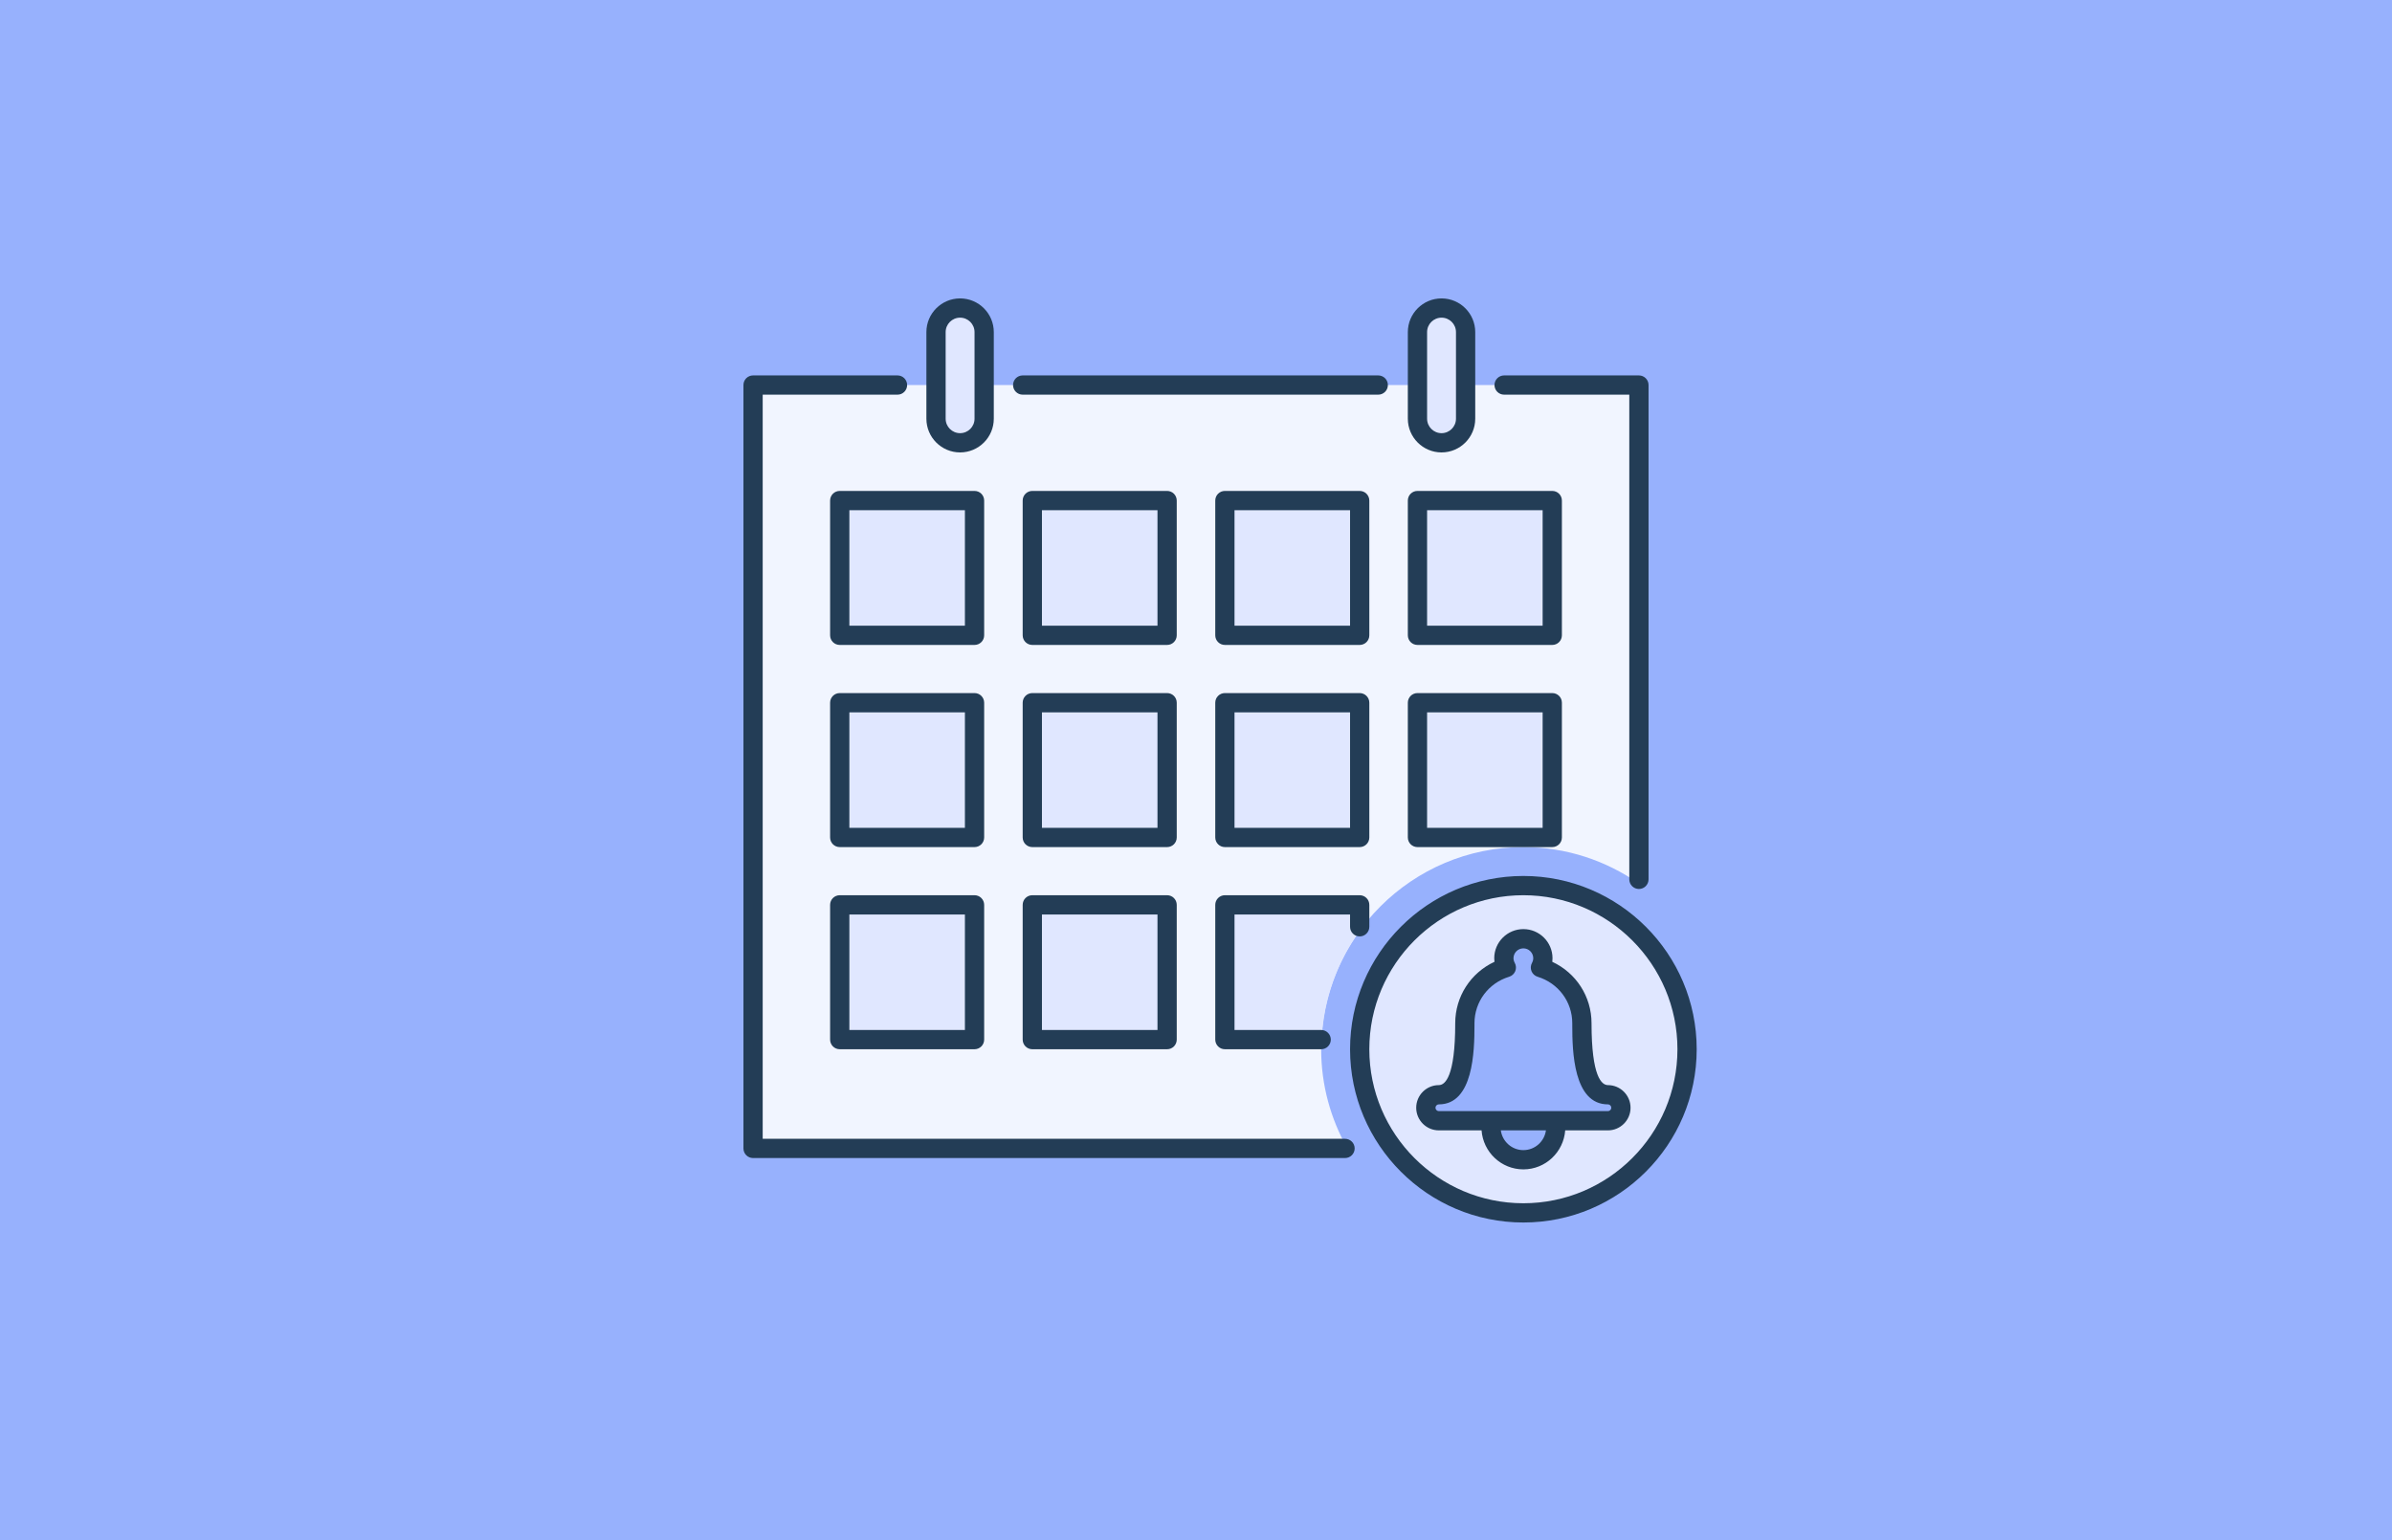 <?xml version="1.0" encoding="UTF-8"?>
<svg width="354px" height="228px" viewBox="0 0 354 228" version="1.1" xmlns="http://www.w3.org/2000/svg" xmlns:xlink="http://www.w3.org/1999/xlink">
    <title>Tactics Icons Color / Acquisition &amp; Conversion / Replenishment</title>
    <g id="Tactics-Icons-Color-/-Acquisition-&amp;-Conversion-/-Replenishment" stroke="none" stroke-width="1" fill="none" fill-rule="evenodd">
        <rect id="bg" fill="#97B1FD" x="0" y="0" width="354" height="228"></rect>
        <g id="Group" transform="translate(63, 0)">
            <g id="Icon" transform="translate(47.024, 44.175)">
                <path d="M85.501,111.15 C85.501,94.648 98.924,81.225 115.426,81.225 C121.784,81.225 127.674,83.233 132.526,86.627 L132.526,12.825 L1.426,12.825 L1.426,125.833 L89.38,125.833 C86.921,121.49 85.501,116.487 85.501,111.15" id="calendar-bg" fill="#F1F5FF"></path>
                <path d="M34.201,89.775 L34.201,109.725 L14.251,109.725 L14.251,89.775 L34.201,89.775 Z M62.701,89.775 L62.701,109.725 L42.751,109.725 L42.751,89.775 L62.701,89.775 Z M91.201,89.775 L91.201,93.652 C87.895,98.217 85.857,103.739 85.573,109.725 L85.573,109.725 L71.251,109.725 L71.251,89.775 L91.201,89.775 Z M34.201,59.85 L34.201,79.8 L14.251,79.8 L14.251,59.85 L34.201,59.85 Z M119.701,59.85 L119.701,79.8 L99.751,79.8 L99.751,59.85 L119.701,59.85 Z M62.701,59.85 L62.701,79.8 L42.751,79.8 L42.751,59.85 L62.701,59.85 Z M91.201,59.85 L91.201,79.8 L71.251,79.8 L71.251,59.85 L91.201,59.85 Z M34.201,29.925 L34.201,49.875 L14.251,49.875 L14.251,29.925 L34.201,29.925 Z M119.701,29.925 L119.701,49.875 L99.751,49.875 L99.751,29.925 L119.701,29.925 Z M62.701,29.925 L62.701,49.875 L42.751,49.875 L42.751,29.925 L62.701,29.925 Z M91.201,29.925 L91.201,49.875 L71.251,49.875 L71.251,29.925 L91.201,29.925 Z" id="months" fill="#E0E7FF"></path>
                <path d="M32.063,1.425 C34.023,1.425 35.626,3.028 35.626,4.987 L35.626,17.812 C35.626,19.709 34.124,21.271 32.252,21.37 L32.063,21.375 C30.104,21.375 28.501,19.772 28.501,17.812 L28.501,4.987 C28.501,3.028 30.104,1.425 32.063,1.425 Z M103.313,1.425 C105.273,1.425 106.876,3.028 106.876,4.987 L106.876,17.812 C106.876,19.709 105.374,21.271 103.502,21.37 L103.313,21.375 C101.354,21.375 99.751,19.772 99.751,17.812 L99.751,4.987 C99.751,3.028 101.354,1.425 103.313,1.425 Z" id="rings" fill="#E0E7FF"></path>
                <path d="M91.201,111.15 C91.201,97.771 102.046,86.925 115.426,86.925 C128.805,86.925 139.651,97.771 139.651,111.15 C139.651,124.529 128.805,135.375 115.426,135.375 C102.046,135.375 91.201,124.529 91.201,111.15" id="badge" fill="#E0E7FF"></path>
                <path d="M120.237,122.698 C120.237,125.356 118.083,127.509 115.426,127.509 C112.769,127.509 110.614,125.356 110.614,122.698 L120.237,122.698 Z M115.426,94.79 C117.021,94.79 118.313,96.084 118.313,97.677 C118.313,98.18 118.172,98.646 117.947,99.056 C121.492,100.142 124.087,103.401 124.087,107.301 C124.087,112.149 124.552,117.886 127.936,117.886 C128.995,117.886 129.861,118.753 129.861,119.811 C129.861,120.87 128.995,121.736 127.936,121.736 L127.936,121.736 L102.916,121.736 C101.857,121.736 100.991,120.87 100.991,119.811 C100.991,118.753 101.857,117.886 102.916,117.886 C106.299,117.886 106.765,112.149 106.765,107.301 C106.765,103.401 109.36,100.142 112.904,99.056 C112.679,98.646 112.539,98.18 112.539,97.677 C112.539,96.084 113.832,94.79 115.426,94.79 Z" id="bell" fill="#97B1FD"></path>
                <path d="M115.426,85.5 C129.569,85.5 141.076,97.007 141.076,111.15 C141.076,125.293 129.569,136.8 115.426,136.8 C101.283,136.8 89.776,125.293 89.776,111.15 C89.776,97.007 101.283,85.5 115.426,85.5 Z M115.426,88.35 C102.854,88.35 92.626,98.579 92.626,111.15 C92.626,123.721 102.854,133.95 115.426,133.95 C127.997,133.95 138.226,123.721 138.226,111.15 C138.226,98.579 127.997,88.35 115.426,88.35 Z M115.425,93.366 C117.804,93.366 119.737,95.299 119.737,97.678 C119.737,97.856 119.726,98.032 119.705,98.208 C123.229,99.846 125.512,103.345 125.512,107.301 C125.512,115.271 127.031,116.461 127.936,116.461 C129.782,116.461 131.286,117.964 131.286,119.811 C131.286,121.658 129.782,123.161 127.936,123.161 L127.936,123.161 L121.616,123.161 C121.375,126.38 118.706,128.935 115.425,128.935 C112.145,128.935 109.477,126.38 109.237,123.161 L109.237,123.161 L102.915,123.161 C101.069,123.161 99.565,121.658 99.565,119.811 C99.565,117.964 101.069,116.461 102.915,116.461 C103.82,116.461 105.339,115.271 105.339,107.301 C105.339,103.345 107.624,99.846 111.148,98.206 C111.125,98.032 111.113,97.856 111.113,97.678 C111.113,95.299 113.049,93.366 115.425,93.366 Z M22.8,11.4 C23.588,11.4 24.225,12.038 24.225,12.825 C24.225,13.613 23.588,14.25 22.8,14.25 L22.8,14.25 L2.85,14.25 L2.85,124.408 L89.033,124.408 C89.819,124.408 90.458,125.046 90.458,125.833 C90.458,126.619 89.819,127.258 89.033,127.258 L89.033,127.258 L1.425,127.258 C0.638,127.258 0,126.619 0,125.833 L0,125.833 L0,12.825 C0,12.038 0.638,11.4 1.425,11.4 L1.425,11.4 Z M118.766,123.161 L112.087,123.161 C112.315,124.808 113.717,126.085 115.425,126.085 C117.135,126.085 118.538,124.808 118.766,123.161 L118.766,123.161 Z M115.425,96.216 C114.62,96.216 113.963,96.871 113.963,97.678 C113.963,97.908 114.028,98.141 114.154,98.372 C114.36,98.748 114.385,99.197 114.224,99.593 C114.063,99.99 113.731,100.294 113.322,100.419 C110.251,101.358 108.189,104.124 108.189,107.301 L108.189,107.301 L108.189,107.651 C108.184,111.412 108.024,119.311 102.915,119.311 C102.645,119.311 102.415,119.54 102.415,119.811 C102.415,120.081 102.645,120.311 102.915,120.311 L102.915,120.311 L127.936,120.311 C128.206,120.311 128.436,120.081 128.436,119.811 C128.436,119.54 128.206,119.311 127.936,119.311 C122.826,119.311 122.667,111.412 122.662,107.651 L122.662,107.301 C122.662,104.124 120.6,101.358 117.53,100.419 C117.12,100.294 116.789,99.99 116.627,99.593 C116.466,99.195 116.491,98.748 116.698,98.372 C116.823,98.141 116.887,97.908 116.887,97.678 C116.887,96.871 116.232,96.216 115.425,96.216 Z M91.201,88.35 C91.987,88.35 92.626,88.987 92.626,89.775 L92.626,89.775 L92.626,93.023 C92.626,93.81 91.987,94.448 91.201,94.448 C90.414,94.448 89.776,93.81 89.776,93.023 L89.776,93.023 L89.776,91.2 L72.676,91.2 L72.676,108.3 L85.501,108.3 C86.287,108.3 86.926,108.937 86.926,109.725 C86.926,110.512 86.287,111.15 85.501,111.15 L85.501,111.15 L71.251,111.15 C70.464,111.15 69.826,110.512 69.826,109.725 L69.826,109.725 L69.826,89.775 C69.826,88.987 70.464,88.35 71.251,88.35 L71.251,88.35 Z M62.701,88.35 C63.488,88.35 64.126,88.988 64.126,89.775 L64.126,89.775 L64.126,109.725 C64.126,110.512 63.488,111.15 62.701,111.15 L62.701,111.15 L42.751,111.15 C41.964,111.15 41.326,110.512 41.326,109.725 L41.326,109.725 L41.326,89.775 C41.326,88.988 41.964,88.35 42.751,88.35 L42.751,88.35 Z M34.201,88.35 C34.988,88.35 35.626,88.988 35.626,89.775 L35.626,89.775 L35.626,109.725 C35.626,110.512 34.988,111.15 34.201,111.15 L34.201,111.15 L14.251,111.15 C13.464,111.15 12.826,110.512 12.826,109.725 L12.826,109.725 L12.826,89.775 C12.826,88.988 13.464,88.35 14.251,88.35 L14.251,88.35 Z M32.776,91.2 L15.676,91.2 L15.676,108.3 L32.776,108.3 L32.776,91.2 Z M61.276,91.2 L44.176,91.2 L44.176,108.3 L61.276,108.3 L61.276,91.2 Z M132.526,11.4 C133.312,11.4 133.951,12.038 133.951,12.825 L133.951,12.825 L133.951,86.002 C133.951,86.788 133.312,87.427 132.526,87.427 C131.739,87.427 131.101,86.788 131.101,86.002 L131.101,86.002 L131.101,14.25 L112.576,14.25 C111.789,14.25 111.151,13.612 111.151,12.825 C111.151,12.038 111.789,11.4 112.576,11.4 L112.576,11.4 Z M34.201,58.425 C34.988,58.425 35.626,59.063 35.626,59.85 L35.626,59.85 L35.626,79.8 C35.626,80.587 34.988,81.225 34.201,81.225 L34.201,81.225 L14.251,81.225 C13.464,81.225 12.826,80.587 12.826,79.8 L12.826,79.8 L12.826,59.85 C12.826,59.063 13.464,58.425 14.251,58.425 L14.251,58.425 Z M119.701,58.425 C120.488,58.425 121.126,59.063 121.126,59.85 L121.126,59.85 L121.126,79.8 C121.126,80.587 120.488,81.225 119.701,81.225 L119.701,81.225 L99.751,81.225 C98.964,81.225 98.326,80.587 98.326,79.8 L98.326,79.8 L98.326,59.85 C98.326,59.063 98.964,58.425 99.751,58.425 L99.751,58.425 Z M62.701,58.425 C63.488,58.425 64.126,59.063 64.126,59.85 L64.126,59.85 L64.126,79.8 C64.126,80.587 63.488,81.225 62.701,81.225 L62.701,81.225 L42.751,81.225 C41.964,81.225 41.326,80.587 41.326,79.8 L41.326,79.8 L41.326,59.85 C41.326,59.063 41.964,58.425 42.751,58.425 L42.751,58.425 Z M91.201,58.425 C91.988,58.425 92.626,59.063 92.626,59.85 L92.626,59.85 L92.626,79.8 C92.626,80.587 91.988,81.225 91.201,81.225 L91.201,81.225 L71.251,81.225 C70.464,81.225 69.826,80.587 69.826,79.8 L69.826,79.8 L69.826,59.85 C69.826,59.063 70.464,58.425 71.251,58.425 L71.251,58.425 Z M32.776,61.275 L15.676,61.275 L15.676,78.375 L32.776,78.375 L32.776,61.275 Z M118.276,61.275 L101.176,61.275 L101.176,78.375 L118.276,78.375 L118.276,61.275 Z M61.276,61.275 L44.176,61.275 L44.176,78.375 L61.276,78.375 L61.276,61.275 Z M89.776,61.275 L72.676,61.275 L72.676,78.375 L89.776,78.375 L89.776,61.275 Z M34.201,28.5 C34.988,28.5 35.626,29.138 35.626,29.925 L35.626,29.925 L35.626,49.875 C35.626,50.662 34.988,51.3 34.201,51.3 L34.201,51.3 L14.251,51.3 C13.464,51.3 12.826,50.662 12.826,49.875 L12.826,49.875 L12.826,29.925 C12.826,29.138 13.464,28.5 14.251,28.5 L14.251,28.5 Z M119.701,28.5 C120.488,28.5 121.126,29.138 121.126,29.925 L121.126,29.925 L121.126,49.875 C121.126,50.662 120.488,51.3 119.701,51.3 L119.701,51.3 L99.751,51.3 C98.964,51.3 98.326,50.662 98.326,49.875 L98.326,49.875 L98.326,29.925 C98.326,29.138 98.964,28.5 99.751,28.5 L99.751,28.5 Z M62.701,28.5 C63.488,28.5 64.126,29.138 64.126,29.925 L64.126,29.925 L64.126,49.875 C64.126,50.662 63.488,51.3 62.701,51.3 L62.701,51.3 L42.751,51.3 C41.964,51.3 41.326,50.662 41.326,49.875 L41.326,49.875 L41.326,29.925 C41.326,29.138 41.964,28.5 42.751,28.5 L42.751,28.5 Z M91.201,28.5 C91.988,28.5 92.626,29.138 92.626,29.925 L92.626,29.925 L92.626,49.875 C92.626,50.662 91.988,51.3 91.201,51.3 L91.201,51.3 L71.251,51.3 C70.464,51.3 69.826,50.662 69.826,49.875 L69.826,49.875 L69.826,29.925 C69.826,29.138 70.464,28.5 71.251,28.5 L71.251,28.5 Z M32.776,31.35 L15.676,31.35 L15.676,48.45 L32.776,48.45 L32.776,31.35 Z M118.276,31.35 L101.176,31.35 L101.176,48.45 L118.276,48.45 L118.276,31.35 Z M61.276,31.35 L44.176,31.35 L44.176,48.45 L61.276,48.45 L61.276,31.35 Z M89.776,31.35 L72.676,31.35 L72.676,48.45 L89.776,48.45 L89.776,31.35 Z M32.063,0 C34.813,0 37.051,2.237 37.051,4.987 L37.051,4.987 L37.051,17.812 C37.051,20.563 34.813,22.8 32.063,22.8 C29.313,22.8 27.076,20.563 27.076,17.812 L27.076,17.812 L27.076,4.987 C27.076,2.237 29.313,0 32.063,0 Z M103.313,0 C106.063,0 108.301,2.237 108.301,4.987 L108.301,4.987 L108.301,17.812 C108.301,20.563 106.063,22.8 103.313,22.8 C100.563,22.8 98.326,20.563 98.326,17.812 L98.326,17.812 L98.326,4.987 C98.326,2.237 100.563,0 103.313,0 Z M32.063,2.85 C30.885,2.85 29.926,3.809 29.926,4.987 L29.926,4.987 L29.926,17.812 C29.926,18.991 30.885,19.95 32.063,19.95 C33.242,19.95 34.201,18.991 34.201,17.812 L34.201,17.812 L34.201,4.987 C34.201,3.809 33.242,2.85 32.063,2.85 Z M103.313,2.85 C102.135,2.85 101.176,3.809 101.176,4.987 L101.176,4.987 L101.176,17.812 C101.176,18.991 102.135,19.95 103.313,19.95 C104.492,19.95 105.451,18.991 105.451,17.812 L105.451,17.812 L105.451,4.987 C105.451,3.809 104.492,2.85 103.313,2.85 Z M93.948,11.4 C94.735,11.4 95.373,12.038 95.373,12.825 C95.373,13.612 94.735,14.25 93.948,14.25 L93.948,14.25 L41.326,14.25 C40.539,14.25 39.901,13.612 39.901,12.825 C39.901,12.038 40.539,11.4 41.326,11.4 L41.326,11.4 Z" id="stroke" fill="#233D56"></path>
            </g>
        </g>
    </g>
</svg>